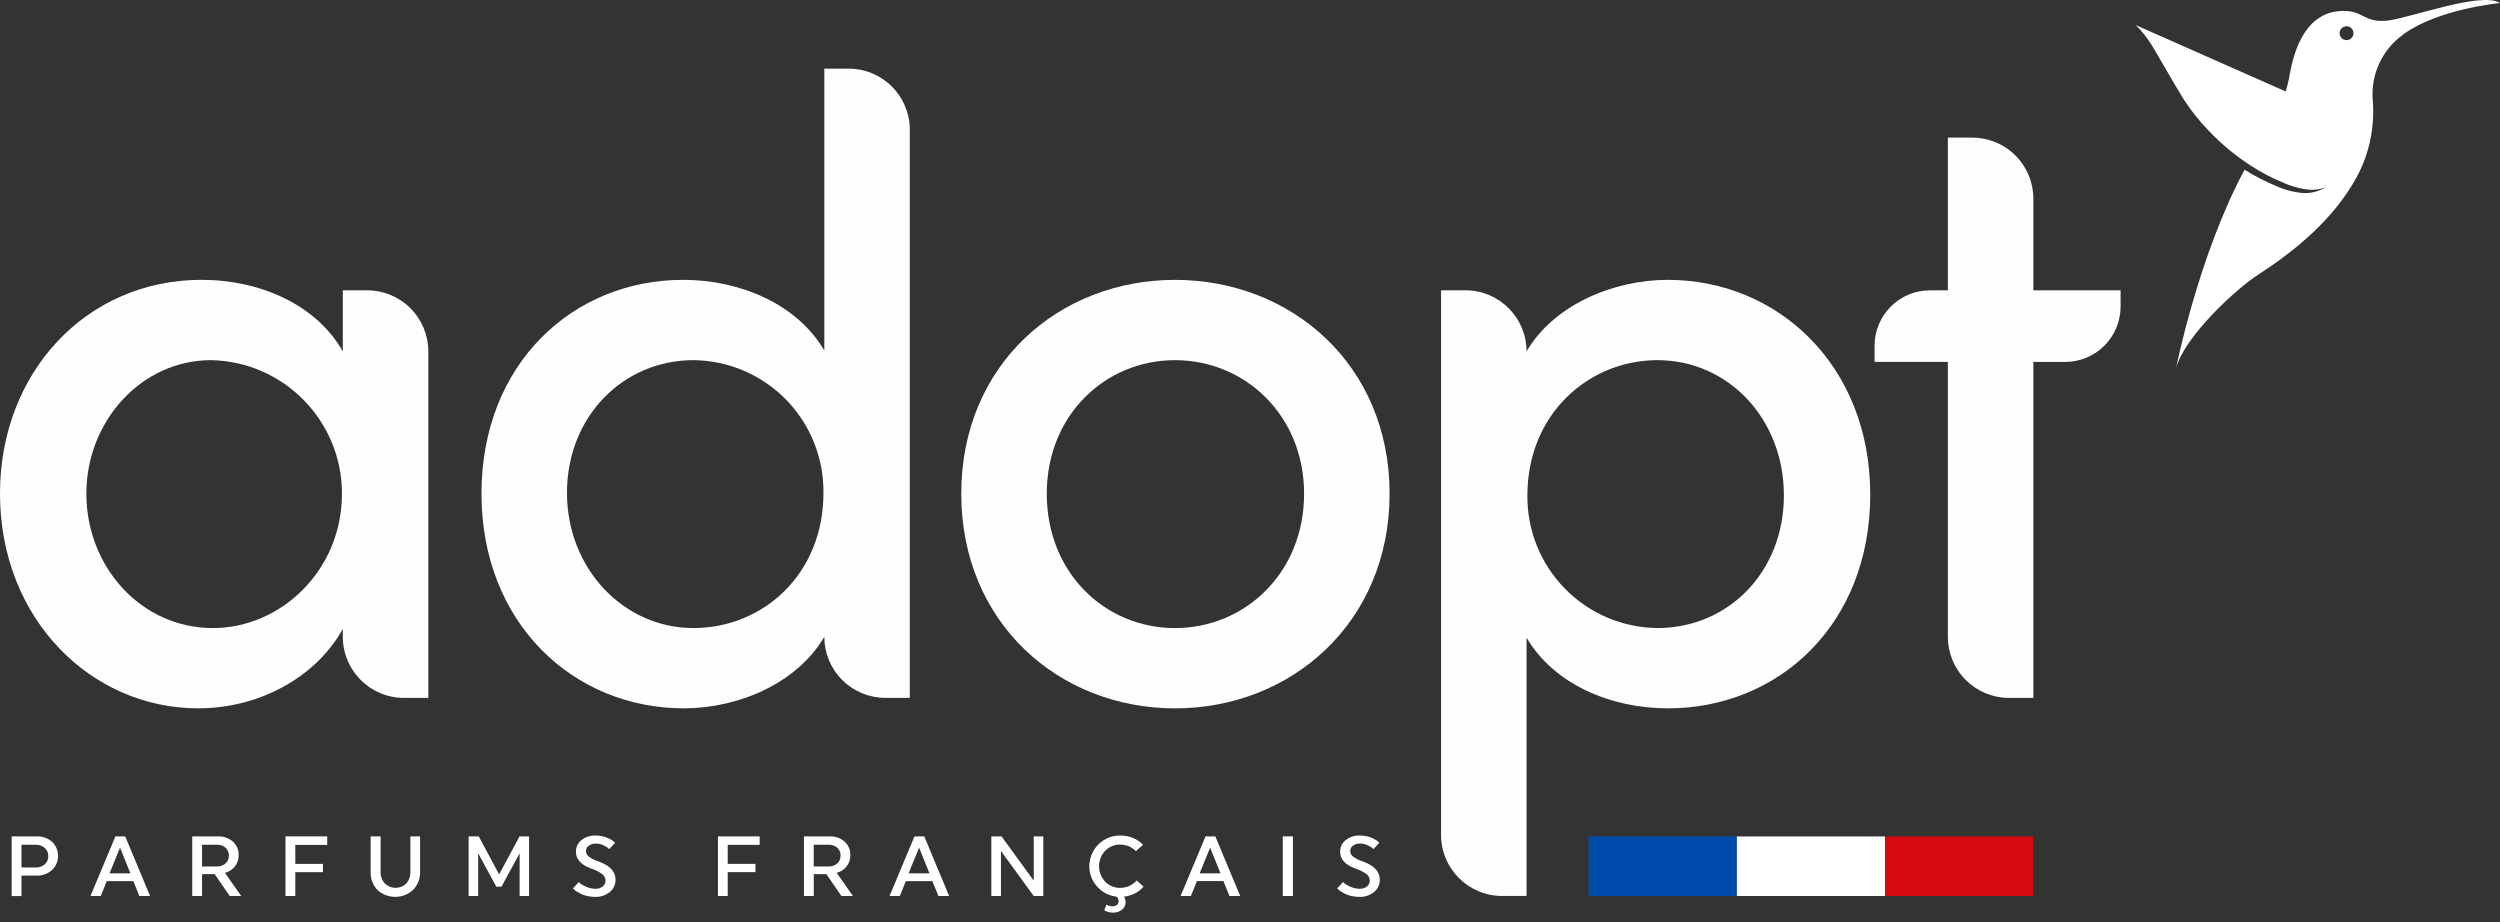 <svg width="187" height="69" viewBox="0 0 187 69" fill="none" xmlns="http://www.w3.org/2000/svg">
<rect x="0" y="0" width="187" height="69" fill="#333333" stroke="none"/>
<path d="M25.644 21.716H27.471C28.682 21.716 29.844 22.198 30.701 23.055C31.557 23.912 32.038 25.074 32.038 26.286V52.201H30.211C27.689 52.201 25.643 50.155 25.643 47.632V47.044C23.686 50.569 19.51 52.983 14.812 52.983C6.851 52.983 0 46.327 0 36.925C0 27.852 6.46 20.932 15.073 20.932C19.51 20.932 23.686 22.826 25.643 26.285L25.644 21.716ZM25.579 36.926C25.58 31.486 21.229 27.045 15.791 26.939C10.572 26.939 6.46 31.509 6.46 36.926C6.46 42.41 10.571 46.979 15.921 46.979C21.011 46.979 25.578 42.67 25.578 36.926" fill="#FEFEFE"/>
<path d="M61.66 5.137H63.486C66.008 5.137 68.053 7.182 68.053 9.706V52.2H66.226C65.014 52.2 63.852 51.718 62.996 50.862C62.139 50.005 61.658 48.842 61.658 47.63C59.636 51.09 55.264 52.983 51.153 52.983C42.867 52.983 36.015 46.586 36.015 36.925C36.015 27.198 42.867 20.933 51.088 20.933C55.395 20.933 59.635 22.761 61.659 26.22L61.66 5.137ZM61.595 36.861C61.621 34.255 60.612 31.746 58.788 29.885C56.964 28.024 54.476 26.965 51.872 26.939C46.652 26.939 42.41 31.117 42.41 36.861C42.41 42.541 46.652 46.979 51.872 46.979C57.027 46.979 61.595 42.998 61.595 36.861Z" fill="#FEFEFE"/>
<path d="M71.903 36.927C71.903 27.266 79.211 20.934 87.89 20.934C96.568 20.934 103.941 27.266 103.941 36.927C103.941 46.587 96.568 52.985 87.89 52.985C79.211 52.985 71.903 46.588 71.903 36.927ZM97.547 36.927C97.547 31.052 93.11 26.94 87.89 26.94C82.67 26.94 78.298 31.052 78.298 36.927C78.298 42.866 82.67 46.98 87.89 46.98C93.11 46.98 97.547 42.867 97.547 36.927Z" fill="#FEFEFE"/>
<path d="M139.894 36.991C139.894 46.719 133.043 52.984 124.756 52.984C120.45 52.984 116.21 51.156 114.186 47.696V67.018H112.359C109.836 67.018 107.791 64.972 107.791 62.449V21.716H109.618C112.141 21.716 114.186 23.762 114.186 26.286C116.208 22.826 120.645 20.933 124.756 20.933C132.978 20.933 139.894 27.33 139.894 36.991ZM133.435 37.056C133.435 31.312 129.259 26.939 123.973 26.939C118.884 26.939 114.249 30.92 114.249 37.056C114.223 39.662 115.233 42.172 117.057 44.032C118.88 45.893 121.368 46.953 123.973 46.978C129.259 46.978 133.435 42.801 133.435 37.056Z" fill="#FEFEFE"/>
<path d="M158.62 21.718V22.929C158.62 24.027 158.184 25.081 157.407 25.858C156.63 26.634 155.577 27.071 154.479 27.071H152.095V52.202H150.267C149.056 52.202 147.894 51.721 147.038 50.864C146.181 50.007 145.7 48.844 145.7 47.633V27.07H140.219V25.859C140.219 23.572 142.073 21.717 144.359 21.717H145.7V10.294H147.528C148.74 10.294 149.901 10.775 150.758 11.632C151.615 12.489 152.096 13.651 152.096 14.863V21.718H158.62Z" fill="#FEFEFE"/>
<path d="M0.874 62.562H2.74C3.166 62.543 3.583 62.69 3.903 62.971C4.188 63.248 4.348 63.63 4.345 64.027C4.343 64.425 4.179 64.804 3.89 65.078C3.567 65.364 3.145 65.513 2.713 65.495H1.606V67.025H0.874L0.874 62.562ZM1.606 63.186V64.888H2.664C2.916 64.9 3.162 64.814 3.352 64.65C3.524 64.495 3.619 64.272 3.613 64.041C3.619 63.809 3.524 63.585 3.352 63.429C3.163 63.262 2.916 63.175 2.664 63.187L1.606 63.186Z" fill="white"/>
<path d="M11.226 67.023H10.424L9.971 65.907H7.989L7.537 67.023H6.767L8.633 62.562H9.366L11.226 67.023ZM8.194 65.327H9.755L8.977 63.403L8.194 65.327Z" fill="white"/>
<path d="M14.38 62.562H16.304C16.713 62.544 17.114 62.684 17.422 62.953C17.707 63.21 17.865 63.58 17.852 63.964C17.858 64.266 17.76 64.562 17.575 64.802C17.388 65.043 17.124 65.215 16.827 65.289L18.044 67.023H17.183L16.057 65.384H15.114V67.023H14.381L14.38 62.562ZM15.113 63.186V64.811H16.215C16.456 64.824 16.693 64.742 16.874 64.582C17.037 64.431 17.126 64.218 17.12 63.996C17.127 63.775 17.037 63.562 16.874 63.412C16.692 63.255 16.456 63.174 16.215 63.186H15.113Z" fill="white"/>
<path d="M22.088 65.238V67.022H21.355V62.561H24.477V63.199H22.088V64.62H24.156V65.238H22.088Z" fill="white"/>
<path d="M31.421 62.561V65.193C31.442 65.701 31.255 66.195 30.902 66.56C30.152 67.257 28.993 67.262 28.236 66.573C27.887 66.21 27.703 65.721 27.724 65.218V62.561H28.47V65.201C28.455 65.523 28.567 65.838 28.782 66.077C29.226 66.522 29.945 66.523 30.39 66.081C30.603 65.839 30.714 65.523 30.697 65.201V62.563L31.421 62.561Z" fill="white"/>
<path d="M35.766 63.823V67.023H35.053V62.561H35.811L37.333 65.404L38.862 62.561H39.576V67.023H38.869V63.823L37.512 66.322H37.123L35.766 63.823Z" fill="white"/>
<path d="M46.043 65.798C46.049 66.154 45.893 66.493 45.619 66.72C45.301 66.976 44.901 67.107 44.493 67.086C44.298 67.087 44.103 67.064 43.913 67.019C43.753 66.984 43.597 66.93 43.449 66.86C43.337 66.805 43.228 66.743 43.124 66.675C43.049 66.629 42.981 66.575 42.919 66.513L42.855 66.449L43.295 65.977C43.334 66.016 43.386 66.062 43.451 66.117C43.584 66.209 43.727 66.284 43.878 66.341C44.088 66.432 44.314 66.48 44.543 66.481C44.738 66.489 44.93 66.428 45.085 66.309C45.218 66.208 45.296 66.049 45.295 65.882C45.294 65.69 45.206 65.508 45.056 65.388C44.794 65.197 44.503 65.052 44.193 64.958C43.45 64.682 43.078 64.266 43.078 63.709C43.073 63.372 43.224 63.052 43.487 62.842C43.793 62.602 44.174 62.48 44.562 62.498C44.734 62.497 44.906 62.517 45.074 62.555C45.215 62.585 45.352 62.63 45.483 62.689C45.582 62.734 45.678 62.786 45.77 62.843C45.835 62.882 45.895 62.928 45.951 62.98L46.009 63.038L45.569 63.516C45.539 63.486 45.498 63.447 45.444 63.4C45.34 63.325 45.227 63.263 45.107 63.215C44.94 63.14 44.759 63.101 44.575 63.101C44.379 63.089 44.185 63.148 44.027 63.266C43.907 63.355 43.835 63.493 43.83 63.642C43.83 63.807 43.904 63.962 44.031 64.066C44.242 64.223 44.477 64.343 44.728 64.42C45.603 64.727 46.041 65.186 46.041 65.796" fill="white"/>
<path d="M54.434 65.238V67.022H53.701V62.561H56.823V63.198H54.434V64.619H56.505V65.237L54.434 65.238Z" fill="white"/>
<path d="M60.135 62.561H62.059C62.468 62.544 62.868 62.684 63.177 62.953C63.462 63.21 63.619 63.579 63.607 63.963C63.613 64.266 63.515 64.561 63.33 64.801C63.142 65.043 62.879 65.215 62.582 65.288L63.799 67.022H62.939L61.813 65.384H60.87V67.022H60.137L60.135 62.561ZM60.868 63.186V64.811H61.97C62.211 64.823 62.448 64.741 62.63 64.582C62.792 64.431 62.882 64.217 62.875 63.995C62.882 63.774 62.792 63.561 62.63 63.412C62.447 63.254 62.211 63.173 61.97 63.186H60.868Z" fill="white"/>
<path d="M70.997 67.023H70.195L69.742 65.907H67.76L67.308 67.023H66.537L68.403 62.561H69.136L70.997 67.023ZM67.964 65.327H69.525L68.747 63.402L67.964 65.327Z" fill="white"/>
<path d="M74.871 63.651V67.022H74.151V62.561H74.915L77.324 65.875V62.561H78.037V67.022H77.323L74.871 63.651Z" fill="white"/>
<path d="M82.156 63.166C82.594 62.726 83.194 62.484 83.816 62.497C84.02 62.496 84.223 62.521 84.421 62.571C84.586 62.61 84.745 62.668 84.895 62.745C85.01 62.807 85.121 62.876 85.227 62.95C85.301 63.001 85.37 63.059 85.432 63.123L85.495 63.199L84.96 63.664C84.948 63.652 84.931 63.633 84.912 63.61C84.87 63.566 84.823 63.527 84.773 63.492C84.698 63.437 84.619 63.388 84.537 63.346C84.434 63.296 84.326 63.256 84.215 63.228C84.08 63.191 83.941 63.173 83.801 63.174C83.374 63.164 82.963 63.333 82.666 63.639C82.055 64.286 82.055 65.298 82.666 65.946C82.963 66.252 83.374 66.421 83.801 66.411C83.947 66.411 84.093 66.392 84.234 66.354C84.355 66.323 84.471 66.277 84.581 66.217C84.665 66.168 84.746 66.114 84.823 66.054C84.878 66.013 84.929 65.967 84.976 65.917C84.995 65.899 85.011 65.879 85.024 65.856L85.536 66.322C85.523 66.339 85.504 66.362 85.479 66.392C85.424 66.449 85.366 66.503 85.304 66.552C85.211 66.629 85.113 66.7 85.011 66.763C84.881 66.839 84.743 66.901 84.601 66.95C84.431 67.012 84.253 67.052 84.073 67.068C84.152 67.187 84.194 67.327 84.193 67.469C84.202 67.697 84.1 67.915 83.919 68.053C83.73 68.198 83.496 68.273 83.257 68.267C83.142 68.267 83.028 68.252 82.916 68.222C82.834 68.202 82.753 68.172 82.677 68.133L82.601 68.088L82.76 67.668C82.898 67.755 83.059 67.797 83.221 67.788C83.341 67.795 83.458 67.758 83.552 67.683C83.632 67.614 83.677 67.512 83.673 67.406C83.672 67.275 83.614 67.152 83.514 67.068C82.638 66.97 81.897 66.377 81.608 65.545C81.319 64.712 81.534 63.788 82.16 63.168" fill="white"/>
<path d="M92.767 67.022H91.964L91.512 65.906H89.531L89.078 67.022H88.308L90.174 62.561H90.907L92.767 67.022ZM89.734 65.327H91.295L90.517 63.402L89.734 65.327Z" fill="white"/>
<path d="M96.71 62.561H95.952V67.022H96.71V62.561Z" fill="white"/>
<path d="M103.209 65.798C103.215 66.154 103.059 66.493 102.785 66.719C102.468 66.976 102.067 67.106 101.659 67.085C101.464 67.086 101.269 67.064 101.079 67.019C100.919 66.984 100.763 66.93 100.615 66.86C100.503 66.804 100.394 66.743 100.289 66.675C100.215 66.629 100.146 66.574 100.084 66.512L100.021 66.448L100.46 65.977C100.498 66.015 100.55 66.062 100.616 66.117C100.749 66.208 100.892 66.283 101.043 66.34C101.253 66.432 101.479 66.48 101.708 66.48C101.903 66.489 102.095 66.428 102.25 66.308C102.383 66.207 102.461 66.049 102.46 65.881C102.46 65.689 102.372 65.507 102.221 65.388C101.96 65.197 101.667 65.051 101.357 64.957C100.614 64.681 100.243 64.265 100.243 63.709C100.237 63.372 100.389 63.051 100.653 62.842C100.958 62.601 101.339 62.479 101.727 62.497C101.899 62.497 102.071 62.516 102.239 62.555C102.38 62.585 102.517 62.63 102.648 62.688C102.747 62.733 102.843 62.785 102.935 62.842C103 62.881 103.061 62.927 103.117 62.979L103.174 63.037L102.734 63.514C102.705 63.485 102.663 63.446 102.61 63.399C102.506 63.324 102.392 63.262 102.273 63.215C102.106 63.139 101.924 63.1 101.741 63.1C101.545 63.088 101.35 63.147 101.193 63.265C101.073 63.354 101 63.492 100.996 63.642C100.995 63.806 101.069 63.961 101.197 64.065C101.407 64.222 101.643 64.342 101.894 64.419C102.77 64.726 103.207 65.185 103.207 65.795" fill="white"/>
<path d="M129.916 62.565H118.832V67.02H129.916V62.565Z" fill="#004CAC"/>
<path d="M141.001 62.566H129.917V67.021H141.001V62.566Z" fill="white"/>
<path d="M152.085 62.566H141V67.022H152.085V62.566Z" fill="#D60812"/>
<path d="M178.616 1.537C176.731 1.758 176.809 0.667 174.949 0.832C172.155 1.081 171.495 4.397 171.275 5.544C171.203 5.983 171.1 6.416 170.968 6.841L159.747 1.874C160.719 2.783 161.256 3.922 161.985 5.141C162.456 5.932 162.855 6.663 163.407 7.527C163.928 8.32 164.522 9.063 165.181 9.745C166.12 10.742 167.176 11.622 168.325 12.366C169.131 12.897 169.988 13.345 170.884 13.704C171.507 13.983 172.174 14.15 172.854 14.195C173.229 14.206 173.601 14.142 173.951 14.007C173.455 14.317 172.876 14.469 172.292 14.442C171.591 14.384 170.906 14.206 170.266 13.914C169.442 13.576 168.648 13.169 167.894 12.696C164.449 19.096 162.776 27.507 162.776 27.507C163.428 25.152 167.232 21.627 168.932 20.529C171.795 18.68 174.552 16.356 176.231 13.338C177.211 11.565 177.647 9.542 177.483 7.522C177.345 5.92 177.914 4.339 179.04 3.192C179.28 2.951 179.541 2.732 179.818 2.534C182.465 0.64 187 0.23 187 0.23C185.67 -0.67 180.269 1.344 178.617 1.538M176.034 2.574C175.997 2.781 175.84 2.946 175.634 2.991C175.429 3.037 175.216 2.954 175.096 2.781C174.975 2.609 174.971 2.381 175.084 2.203C175.197 2.026 175.406 1.934 175.613 1.971C175.895 2.021 176.084 2.291 176.034 2.574Z" fill="white"/>
</svg>
